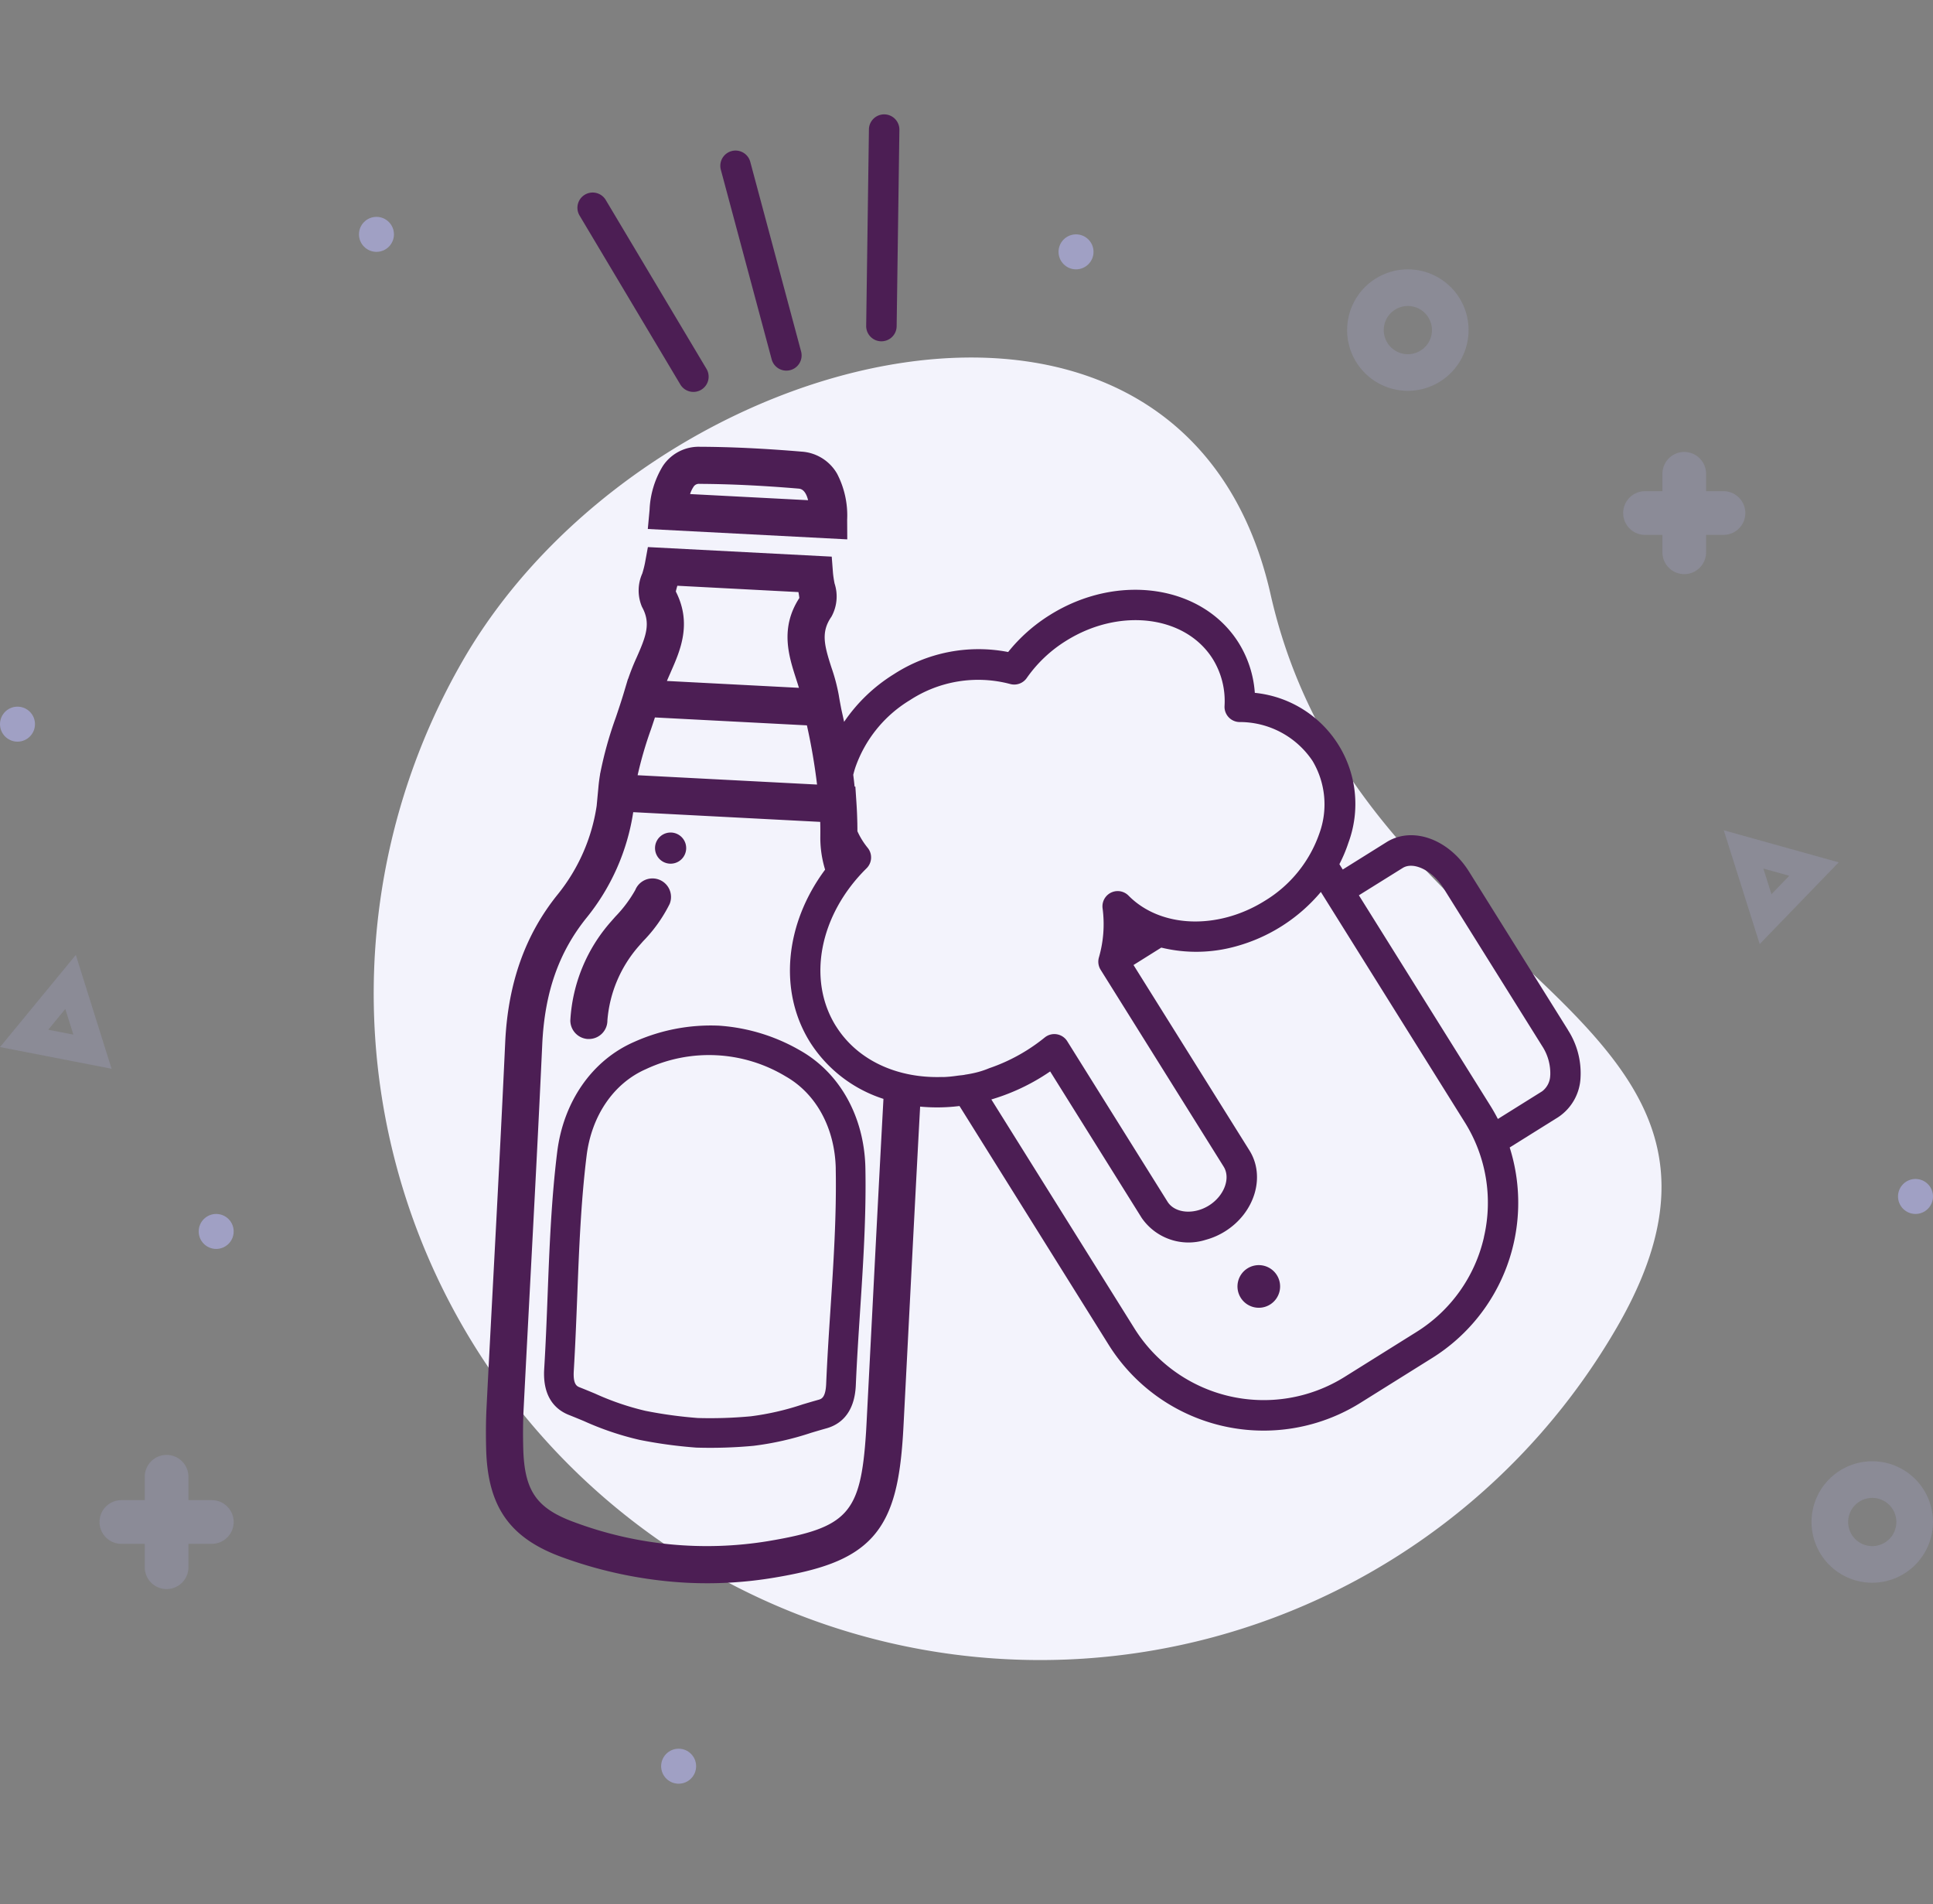 <svg xmlns="http://www.w3.org/2000/svg" xmlns:xlink="http://www.w3.org/1999/xlink" width="221.051" height="217.693" viewBox="0 0 221.051 217.693">
  <rect x="0" y="0" width="221.051" height="217.693" fill="#808080" stroke="none"/>
  <defs>
    <style>
      .cls-1 {
        fill: #4c1e54;
      }

      .cls-2 {
        fill: #f3f3fc;
        mix-blend-mode: multiply;
        isolation: isolate;
      }

      .cls-3, .cls-5 {
        fill: #a0a0c4;
      }

      .cls-3, .cls-4 {
        opacity: 0.33;
      }

      .cls-6 {
        clip-path: url(#clip-path);
      }
    </style>
    <clipPath id="clip-path">
      <rect id="Rectangle_35863" data-name="Rectangle 35863" class="cls-1" width="132.9" height="159.031"/>
    </clipPath>
  </defs>
  <g id="beer" transform="translate(-1142.502 -5573.313)">
    <g id="Exclusive_Dinner" data-name="Exclusive Dinner">
      <g id="speakers_stage_" data-name="speakers stage " transform="translate(0 655)">
        <g id="Group_50152" data-name="Group 50152" transform="translate(254.345 563)">
          <path id="Path_29761" data-name="Path 29761" class="cls-2" d="M76.206,0c42.087,0,86,45.446,52.709,76.206s-10.621,76.206-52.709,76.206A76.206,76.206,0,1,1,76.206,0Z" transform="translate(903 4496.8) rotate(-60)"/>
        </g>
        <g id="Group_73139" data-name="Group 73139" transform="translate(-6.447 3900.108)">
          <path id="Path_55249" data-name="Path 55249" class="cls-3" d="M165.219,2049.237a6.945,6.945,0,1,1,6.945-6.945A6.954,6.954,0,0,1,165.219,2049.237Zm0-9.7a2.755,2.755,0,1,0,2.755,2.755A2.759,2.759,0,0,0,165.219,2039.536Z" transform="translate(1144.727 -986.346)"/>
          <path id="Path_55249-2" data-name="Path 55249" class="cls-3" d="M165.219,2049.237a6.945,6.945,0,1,1,6.945-6.945A6.954,6.954,0,0,1,165.219,2049.237Zm0-9.7a2.755,2.755,0,1,0,2.755,2.755A2.759,2.759,0,0,0,165.219,2039.536Z" transform="translate(1197.835 -850.071)"/>
          <g id="Group_73131" data-name="Group 73131" class="cls-4" transform="translate(15.068 -21.123)">
            <path id="Line_6304" data-name="Line 6304" class="cls-5" d="M0,11.473a2.5,2.5,0,0,1-2.5-2.5V0A2.5,2.5,0,0,1,0-2.5,2.5,2.5,0,0,1,2.5,0V8.973A2.5,2.5,0,0,1,0,11.473Z" transform="translate(1326.486 1093.5)"/>
            <path id="Line_6305" data-name="Line 6305" class="cls-5" d="M8.973,2.5H0A2.5,2.5,0,0,1-2.5,0,2.5,2.5,0,0,1,0-2.5H8.973a2.5,2.5,0,0,1,2.5,2.5A2.5,2.5,0,0,1,8.973,2.5Z" transform="translate(1322 1097.986)"/>
          </g>
          <g id="Group_73132" data-name="Group 73132" class="cls-4" transform="translate(-159.171 93.549)">
            <path id="Line_6304-2" data-name="Line 6304" class="cls-5" d="M0,12.843a2.5,2.5,0,0,1-2.5-2.5V0A2.5,2.5,0,0,1,0-2.5,2.5,2.5,0,0,1,2.5,0V10.343A2.5,2.5,0,0,1,0,12.843Z" transform="translate(1327.171 1093.5)"/>
            <path id="Line_6305-2" data-name="Line 6305" class="cls-5" d="M10.343,2.5H0A2.5,2.5,0,0,1-2.5,0,2.5,2.5,0,0,1,0-2.5H10.343a2.5,2.5,0,0,1,2.5,2.5A2.5,2.5,0,0,1,10.343,2.5Z" transform="translate(1322 1098.671)"/>
          </g>
          <path id="Polygon_5_-_Outline" data-name="Polygon 5 - Outline" class="cls-3" d="M6.5,6.3,5.037,9H7.963L6.5,6.3M6.5,0,13,12H0Z" transform="translate(1151.239 1126.142) rotate(11)"/>
          <path id="Polygon_5_-_Outline-2" data-name="Polygon 5 - Outline" class="cls-3" d="M6.5,6.3,5.037,9H7.963L6.5,6.3M6.5,0,13,12H0Z" transform="matrix(0.695, -0.719, 0.719, 0.695, 1341.555, 1117.806)"/>
          <circle id="Ellipse_5038" data-name="Ellipse 5038" class="cls-5" cx="2" cy="2" r="2" transform="translate(1148.949 1099)"/>
          <circle id="Ellipse_5041" data-name="Ellipse 5041" class="cls-5" cx="2" cy="2" r="2" transform="translate(1270 1045)"/>
          <circle id="Ellipse_5043" data-name="Ellipse 5043" class="cls-5" cx="2" cy="2" r="2" transform="translate(1366 1153)"/>
          <circle id="Ellipse_5039" data-name="Ellipse 5039" class="cls-5" cx="2" cy="2" r="2" transform="translate(1190 1043)"/>
          <circle id="Ellipse_5042" data-name="Ellipse 5042" class="cls-5" cx="2" cy="2" r="2" transform="translate(1224.555 1218.142)"/>
          <circle id="Ellipse_5040" data-name="Ellipse 5040" class="cls-5" cx="2" cy="2" r="2" transform="translate(1171.671 1157)"/>
        </g>
      </g>
      <g id="Group_76964" data-name="Group 76964" transform="matrix(0.966, -0.259, 0.259, 0.966, 1162.304, 5607.709)">
        <g id="Group_76963" data-name="Group 76963" class="cls-6">
          <path id="Path_58148" data-name="Path 58148" class="cls-1" d="M278.85,25.924a1.742,1.742,0,0,0,1.742-1.742V1.742a1.742,1.742,0,1,0-3.484,0v22.44a1.742,1.742,0,0,0,1.742,1.742" transform="translate(-212.74)"/>
          <path id="Path_58149" data-name="Path 58149" class="cls-1" d="M210.022,25.634a1.742,1.742,0,1,0,3.352-.949L207.26,3.093a1.742,1.742,0,1,0-3.352.949Z" transform="translate(-156.492 -1.401)"/>
          <path id="Path_58150" data-name="Path 58150" class="cls-1" d="M327.295,26.835a1.74,1.74,0,0,0,2.151-1.2L335.56,4.043a1.742,1.742,0,1,0-3.352-.949l-6.114,21.591a1.742,1.742,0,0,0,1.2,2.151" transform="translate(-250.296 -1.402)"/>
          <path id="Path_58151" data-name="Path 58151" class="cls-1" d="M218.886,148.273a10.333,10.333,0,0,0,.254-5.366,5.05,5.05,0,0,0-3.284-3.508c-4.057-1.46-7.684-2.62-11.088-3.547a4.911,4.911,0,0,0-4.65,1.035,10.4,10.4,0,0,0-2.757,4.435l-.766,2.07,21.722,7.052ZM202.3,140.788a3.165,3.165,0,0,1,.563-.67.721.721,0,0,1,.789-.174c3.295.9,6.816,2.024,10.766,3.445.218.079.753.271.733,1.571Z" transform="translate(-150.929 -104.145)"/>
          <path id="Path_58152" data-name="Path 58152" class="cls-1" d="M68.3,410.855a21.372,21.372,0,0,0-9.769-.691c-5.171.78-9.568,4.478-11.76,9.891-2.053,5.066-3.7,10.372-5.288,15.5-.821,2.65-1.671,5.39-2.563,8.051-1.065,3.178.152,4.914,1.36,5.811.489.362.988.746,1.471,1.116a33.814,33.814,0,0,0,5.617,3.742,53.372,53.372,0,0,0,5.992,2.515l.032.011.032.01a53.436,53.436,0,0,0,6.326,1.484,33.835,33.835,0,0,0,6.744.271c.609-.017,1.238-.033,1.847-.04,1.5-.016,3.509-.706,4.514-3.9.841-2.678,1.763-5.394,2.655-8.022,1.727-5.087,3.512-10.348,4.827-15.654,1.4-5.669.019-11.244-3.708-14.913a21.387,21.387,0,0,0-8.328-5.184m8.743,19.281c-1.28,5.167-3.042,10.359-4.747,15.379-.9,2.645-1.826,5.38-2.679,8.095-.478,1.52-.981,1.525-1.314,1.529-.636.007-1.28.024-1.9.041a30.838,30.838,0,0,1-6.068-.221,50.125,50.125,0,0,1-5.9-1.379,50.132,50.132,0,0,1-5.582-2.347,30.823,30.823,0,0,1-5.041-3.386c-.494-.379-1-.771-1.515-1.15-.268-.2-.672-.5-.165-2.009.9-2.7,1.759-5.457,2.587-8.125,1.57-5.064,3.193-10.3,5.192-15.234,1.738-4.291,5.149-7.211,9.123-7.81a16.976,16.976,0,0,1,15.212,4.938c2.864,2.819,3.909,7.185,2.8,11.679" transform="translate(-29.562 -314.683)"/>
          <path id="Path_58153" data-name="Path 58153" class="cls-1" d="M98.274,351.225q.059.019.119.035a2.114,2.114,0,0,0,2.586-1.508,14.622,14.622,0,0,1,5.709-7.3c.17-.116.367-.246.582-.388a16.769,16.769,0,0,0,4.032-3.328,2.12,2.12,0,1,0-3.383-2.556,14.779,14.779,0,0,1-2.987,2.347c-.236.156-.452.3-.639.426a18.605,18.605,0,0,0-7.413,9.718,2.127,2.127,0,0,0,1.393,2.559" transform="translate(-74.323 -257.44)"/>
          <path id="Path_58154" data-name="Path 58154" class="cls-1" d="M160.325,319.369a1.781,1.781,0,1,0-1.144-2.244,1.781,1.781,0,0,0,1.144,2.244" transform="translate(-122.138 -242.516)"/>
          <path id="Path_58155" data-name="Path 58155" class="cls-1" d="M132.463,258.143l-6.241-20.416c-1.289-4.217-4.911-6.721-8.245-5.7l-5.642,1.725-.211-.69a16.428,16.428,0,0,0,1.622-2.087,12.766,12.766,0,0,0-5.891-19.335,12.437,12.437,0,0,0-.3-5.984c-2.282-7.465-11.259-11.362-20.01-8.686a18.936,18.936,0,0,0-5.724,2.857,17.8,17.8,0,0,0-13.291-.931,18.891,18.891,0,0,0-6.894,3.786q.038-.725.067-1.48l.044-.588c.03-.4.058-.723.089-1.015a21.232,21.232,0,0,0,.01-3.3c-.133-2.659-.129-4.229,1.5-5.6a4.776,4.776,0,0,0,1.334-3.579,12.1,12.1,0,0,1,.137-1.215l.344-1.833-20.02-6.5-.8,1.685a12.1,12.1,0,0,1-.6,1.064A4.773,4.773,0,0,0,42.717,184c.517,2.063-.4,3.337-2.072,5.41a25.869,25.869,0,0,0-1.59,2.131l-.016-.005-.875,1.418c-.506.82-1.061,1.657-1.6,2.466a43.593,43.593,0,0,0-3.381,5.717l-.011,0-.048.131c-.222.487-.426.984-.608,1.492-.016.043-.032.085-.048.128l-.643,1.731a21.057,21.057,0,0,1-6.933,8.641c-4.8,3.5-8.13,8.35-10.185,14.812-2.747,8.634-5.6,17.4-8.358,25.872-1.473,4.526-3,9.207-4.487,13.814C1.4,269.182.98,270.694.575,272.378c-1.551,6.451-.021,10.581,5.281,14.258A49.142,49.142,0,0,0,18.7,293.058a46.334,46.334,0,0,0,9.906,2.054c5,.48,8.965.394,12.023-1.584s4.77-5.563,6.389-10.334c.1-.3.2-.6.3-.907q1.848-5.693,3.691-11.388c2.495-7.7,5.062-15.625,7.632-23.482a20.892,20.892,0,0,0,4.366,1.1l9.4,30.765a20.9,20.9,0,0,0,26.1,13.881l9.258-2.83a20.924,20.924,0,0,0,14.779-20.945l6.263-1.914a5.72,5.72,0,0,0,3.639-3.733,9.11,9.11,0,0,0,.009-5.6M40.1,197.767c.256-.386.516-.777.774-1.174l9.929,3.223,6.622,2.15a68.507,68.507,0,0,1-.633,6.838L37.251,202.46a44.29,44.29,0,0,1,2.849-4.694m3.848-5.695c1.707-2.12,3.82-4.744,2.961-8.763.08-.161.215-.39.339-.594L60.435,187c-.02.237-.045.5-.075.679-3.056,2.748-2.888,6.113-2.751,8.832.018.367.036.726.047,1.076l-14.378-4.668c.213-.277.439-.557.669-.843m3.031,77.522q-1.844,5.693-3.69,11.385-.139.428-.282.853c-2.973,8.755-4.8,9.941-13.993,9.06a43.339,43.339,0,0,1-20.74-7.741c-3.893-2.7-4.728-4.985-3.575-9.782.38-1.577.772-2.986,1.2-4.308,1.489-4.6,3.012-9.282,4.485-13.807,2.761-8.481,5.615-17.251,8.366-25.9,1.8-5.651,4.545-9.678,8.646-12.673a25.148,25.148,0,0,0,8.278-10.277l14.572,4.731,5.792,1.88q-.208.867-.445,1.7a12.507,12.507,0,0,0-.429,3.719c-6.028,4.768-8.784,12.025-6.772,18.608a15.589,15.589,0,0,0,6.429,8.431c-2.641,8.068-5.278,16.21-7.841,24.121m4.744-33.57c-1.831-5.989,1.483-12.78,8.058-16.513a1.742,1.742,0,0,0,.73-2.226,8.61,8.61,0,0,1-.643-2.135q.108-.407.21-.821l.005,0,.02-.1c.179-.728.345-1.47.494-2.223l.365-1.846-.084-.027q.107-.66.2-1.338c.137-.246.281-.491.438-.733a14.6,14.6,0,0,1,8.032-5.833A14.271,14.271,0,0,1,81.065,203.4a1.743,1.743,0,0,0,2.04-.151,15.342,15.342,0,0,1,5.456-2.946c6.915-2.114,13.939.745,15.659,6.373a9.157,9.157,0,0,1-.1,5.525,1.743,1.743,0,0,0,1.146,2.2,10.01,10.01,0,0,1,6.948,6.463,9.7,9.7,0,0,1-1.388,8.205A14.6,14.6,0,0,1,102.8,234.9c-6.062,1.853-12.327-.085-14.895-4.608a1.742,1.742,0,0,0-3.244.646,13.69,13.69,0,0,1-1.865,5.314,1.743,1.743,0,0,0-.168,1.4l7.758,25.381c.456,1.491-.816,3.256-2.777,3.856s-4-.154-4.459-1.644l-6.324-20.689a1.742,1.742,0,0,0-2.376-1.082,20.877,20.877,0,0,1-2.392.895,20.462,20.462,0,0,1-4.645.852,9.924,9.924,0,0,1-1.749.086c-.174-.006-.348-.016-.521-.029l-.077-.006c-.172-.014-.343-.03-.515-.05l-.074,0c-.176-.018-.345-.042-.509-.071l-.082-.012h0l-.141-.021L63.6,245.1c-.216-.025-.432-.056-.647-.09l-.125-.02c-.241-.041-.482-.088-.722-.144-.066-.015-.127-.038-.191-.057-4.891-1.146-8.82-4.282-10.189-8.761m65.322,42.5a17.306,17.306,0,0,1-10.289,8.48l-9.257,2.83A17.441,17.441,0,0,1,75.746,278.27l-9.027-29.534a23.712,23.712,0,0,0,6.355-1.034q.487-.149.97-.319l5.771,18.881a6.5,6.5,0,0,0,6.42,4.318,8.172,8.172,0,0,0,2.39-.361c3.832-1.171,6.116-4.853,5.091-8.206L86.4,238.1,89.983,237a16.886,16.886,0,0,0,8.242,2.073,19.352,19.352,0,0,0,11.028-3.493l9.069,29.671a17.306,17.306,0,0,1-1.279,13.272m12.12-15.925a2.351,2.351,0,0,1-1.367,1.546l-5.713,1.746c-.122-.555-.261-1.108-.429-1.658l-8.3-27.156L119,235.357c1.394-.426,3.213,1.158,3.895,3.388l6.241,20.416a5.693,5.693,0,0,1,.032,3.441" transform="translate(0 -136.325)"/>
          <path id="Path_58156" data-name="Path 58156" class="cls-1" d="M381.785,596.527a2.437,2.437,0,1,0,3.043,1.618,2.437,2.437,0,0,0-3.043-1.618" transform="translate(-291.777 -457.88)"/>
        </g>
      </g>
    </g>
  </g>
</svg>
